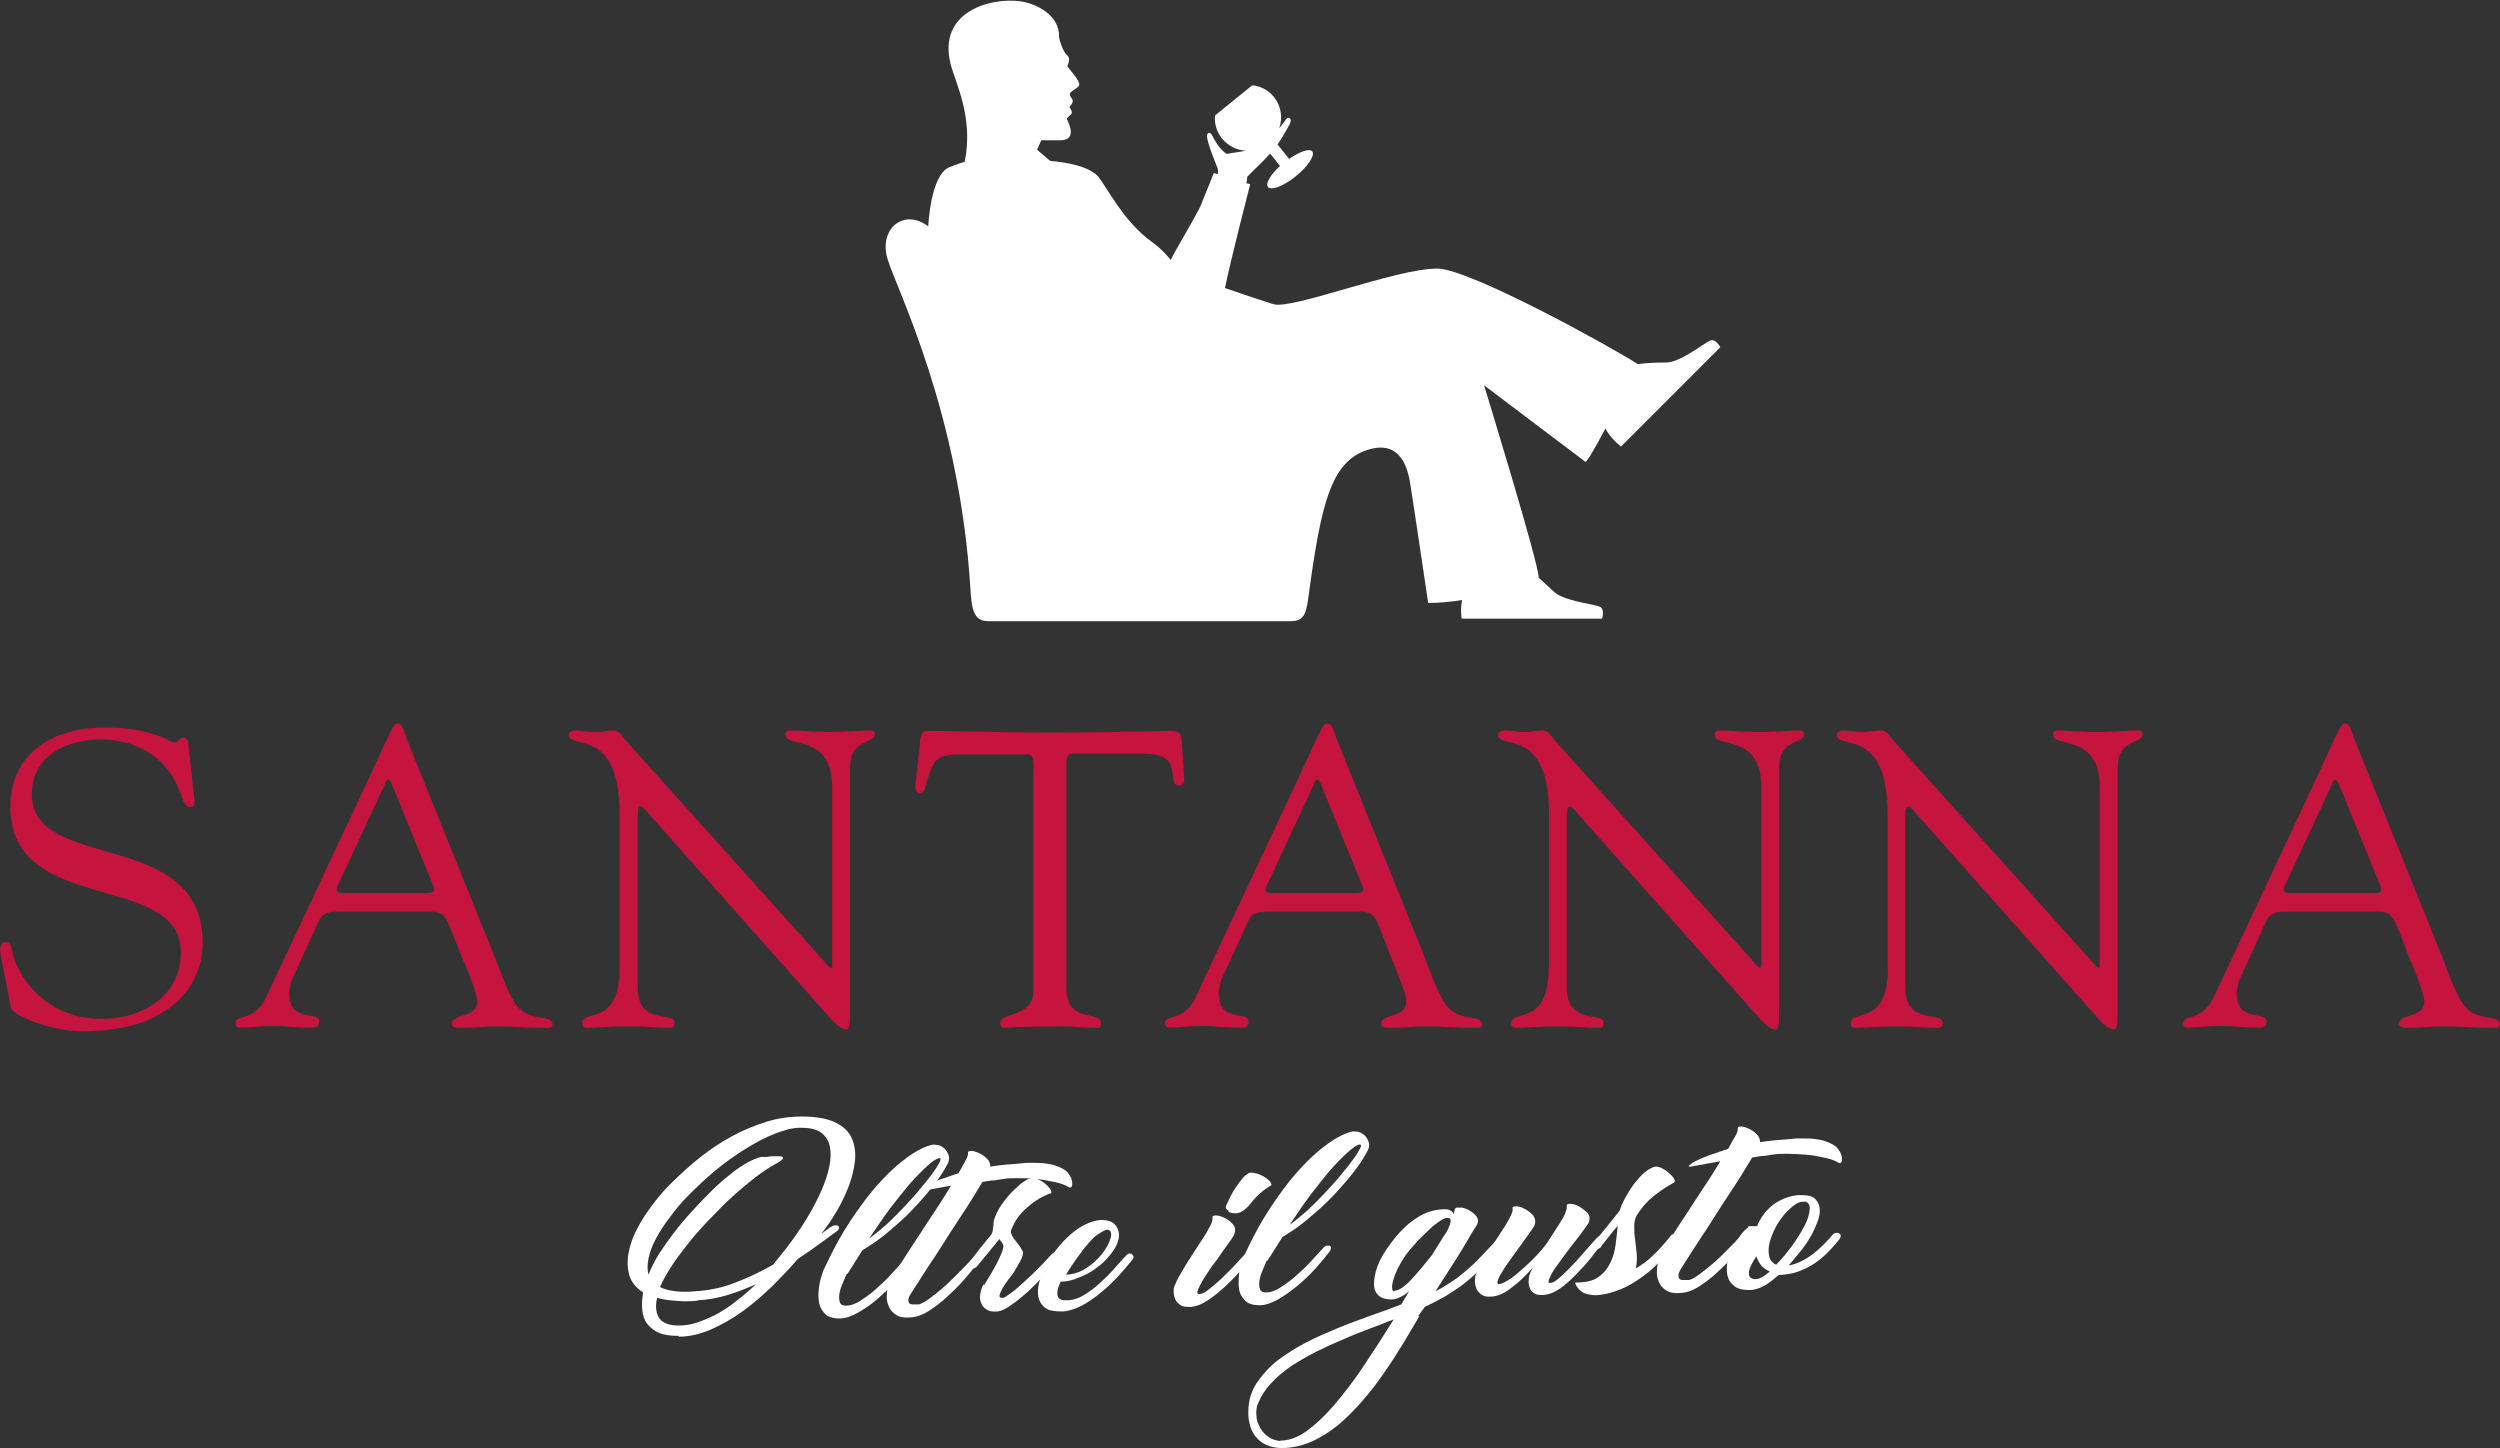 <?xml version="1.0" encoding="UTF-8"?><svg id="Livello_2" xmlns="http://www.w3.org/2000/svg" viewBox="0 0 60.41 34.99"><rect x="0" y="0" width="60.41" height="34.99" fill="#333333" stroke="none"/><defs><style>.cls-1{fill:#fff;}.cls-1,.cls-2{stroke-width:0px;}.cls-2{fill:#c5143d;}</style></defs><g id="Livello_1-2"><path class="cls-1" d="M38.8,10.37c.15.26.37.42.37.42l2.4-2.4s-.12-.24-.27-.15c-.21.12-.71.51-1.03.52-.36,0-.58.02-.69.04-.62-.4-4.07-2.31-4.85-2.31-1.01,0-3.51,1-3.96.86-.45-.14-1.17-.39-1.17-.39.14-.69.61-2.51.61-2.51l-.09-.02.02-.16c.21-.22.38-.36.55-.56l.24.3c-.23.21-.36.43-.29.51.07.09.38-.02.67-.26.3-.24.47-.51.4-.6-.07-.08-.3,0-.56.18l-.28-.35c.09-.13.18-.28.29-.48,0-.01.06-.11.01-.15-.06-.04-.1.03-.1.03-.05.08-.11.14-.16.21.09-.25.05-.54-.13-.76-.13-.16-.32-.26-.52-.28l-.9.73c-.02.2.04.4.17.56.15.18.36.28.57.29-.17.04-.32.05-.46.08-.31-.22-.33-.53-.43-.51-.07.02-.04.13-.02.22.05.19.19.52.24.66v.12s-.1-.03-.1-.03c-.04.11-.17.42-.33.82-.26.5-.58,1.01-.71,1.28,0,0-.22-.27-.45-.43-.67-.47-1.1-1.33-1.3-1.58-.28-.33-1.16-.38-1.16-.38l-.32-.27.1-.23h.46c.44,0,.18-.46.16-.51-.01-.05.12-.1.12-.16s-.06-.13-.06-.13c.17-.2.02-.2.01-.31,0-.07.13-.11.21-.19.08-.08-.11-.28-.27-.49.03-.09.09-.19-.02-.28-.07-.06-.17-.33-.18-.43.02-.52-.55-.81-.95-.86-.68-.09-1.99.23-1.67,1.52.12.46.56,1.29.34,2.36,0,0-.14.04-.37.13-.46.19-.51,1.43-.51,1.43-.59-.45-1.21.06-.98.8.22.73,1.74,3.69,2,7.98.03.56.12.76.43.76h7.31c.3,0,.37-.16.42-.54.32-2.37.56-3.4,1.55-3.63.48-.11.8.15.91.81.04.22.44,2.92.44,2.92.28,0,.56-.03.82-.07-.05.24-.01.45-.01.45h3.39s.09-.25-.08-.3c-.23-.07-.87-.14-1.09-.36-.15-.14-.27-.25-.36-.33.02-.29-1.32-4.65-1.32-4.65l2.45,1.85c.05-.01.25-.37.48-.8"/><path class="cls-2" d="M.27,24.36c.04.18.96.56,1.72.56,2.31,0,2.91-1.28,2.91-2.13,0-2.81-4.13-1.69-4.13-3.6,0-.94.85-1.32,1.66-1.32.9,0,1.64.45,1.94,1.32.03.09.1.31.22.31.1,0,.12-.07.11-.15l-.15-1.38c0-.11-.06-.14-.12-.14-.1,0-.12.11-.21.11-.14,0-.48-.36-1.71-.36s-2.26.62-2.26,1.91c0,2.65,4.12,1.56,4.12,3.52,0,1.07-.94,1.61-1.91,1.61-1.4,0-2.01-1.06-2.14-1.52-.05-.21-.05-.34-.19-.34-.1,0-.15.11-.11.32l.25,1.31Z"/><path class="cls-2" d="M9.3,18.93c.06-.12.11-.12.16,0l1,2.45c.05.13.06.2-.16.2h-2.01c-.13,0-.2-.04-.13-.18l1.15-2.47ZM11.22,23.25c.1.28.31.74.31.96,0,.39-.61.28-.61.53,0,.1.16.1.22.1.27,0,.55-.04.82-.04.42,0,.83.04,1.25.04.07,0,.14,0,.14-.09,0-.26-.59-.03-.9-.5-.23-.36-.35-.78-.51-1.16l-2.11-5.23c-.03-.08-.1-.38-.21-.38-.13,0-.16.16-.76,1.44l-2.43,5.18c-.26.58-.74.41-.74.62,0,.06.03.11.09.11.26,0,.54-.04.81-.04s.57.04.85.04c.13,0,.27.03.27-.15,0-.26-.72.04-.72-.67,0-.13.04-.28.07-.35l.65-1.42c.1-.21.29-.21.48-.21h2.24c.28,0,.35.15.45.39l.33.83Z"/><path class="cls-2" d="M14.97,23.4c0,1.43-.9.97-.9,1.33,0,.05.01.11.13.11.07,0,.6-.04.96-.04.5,0,.78.04,1.03.04.1,0,.11-.08.11-.13,0-.28-.89.08-.89-.84v-4.15c0-.2.03-.23.07-.23.07,0,.19.17.21.19l4.37,4.92c.21.23.31.28.39.28.08,0,.09-.14.09-.44v-5.88c0-.74.6-.56.6-.82,0-.06-.04-.09-.1-.09-.24,0-.68.04-1.02.04-.33,0-.62-.04-.93-.04-.06,0-.11.03-.11.1,0,.34,1.13-.05,1.13,1.28v4.25c0,.08,0,.11-.03.11s-.06-.04-.12-.11l-4.85-5.4c-.06-.07-.15-.23-.27-.23-.15,0-.32.04-.47.04-.16,0-.31-.04-.48-.04-.05,0-.15.04-.15.1,0,.38,1.23-.21,1.23,1.9v3.74Z"/><path class="cls-2" d="M24.97,23.96c0,.61-.8.51-.8.75,0,.1.03.13.12.13.06,0,.25-.04,1.39-.04.3,0,.58.04.83.04.1,0,.09-.09.09-.12,0-.31-.83.02-.83-.83v-5.18c0-.54-.05-.5.41-.5h1.46c1.04,0,.49.77.86.77.13,0,.12-.12.11-.22l-.05-.81c0-.23-.06-.29-.29-.29-.2,0-1.14.04-2.98.04-1.31,0-2.09-.04-2.89-.04-.18,0-.17.27-.18.4l-.11.99s.04.12.1.12c.13,0,.14-.13.17-.23.18-.56.2-.71.83-.71h1.66c.14.01.1.4.1.47v5.29Z"/><path class="cls-2" d="M31.75,18.93c.06-.12.11-.12.16,0l1,2.45c.05.13.06.2-.16.2h-2.01c-.13,0-.2-.04-.13-.18l1.15-2.47ZM33.67,23.25c.1.28.31.74.31.96,0,.39-.61.28-.61.53,0,.1.16.1.23.1.27,0,.55-.04.82-.04.42,0,.83.04,1.25.04.07,0,.14,0,.14-.09,0-.26-.59-.03-.89-.5-.23-.36-.36-.78-.51-1.16l-2.11-5.23c-.03-.08-.1-.38-.22-.38-.13,0-.16.16-.76,1.44l-2.43,5.18c-.26.58-.74.41-.74.62,0,.06.03.11.09.11.26,0,.54-.04.81-.04s.57.04.85.04c.13,0,.27.03.27-.15,0-.26-.72.04-.72-.67,0-.13.04-.28.07-.35l.65-1.42c.1-.21.29-.21.48-.21h2.24c.28,0,.35.15.45.39l.32.83Z"/><path class="cls-2" d="M37.42,23.4c0,1.43-.9.97-.9,1.33,0,.05.01.11.13.11.07,0,.6-.04.96-.04.5,0,.78.04,1.03.04.1,0,.11-.08.11-.13,0-.28-.89.08-.89-.84v-4.15c0-.2.03-.23.07-.23.07,0,.19.17.21.19l4.37,4.92c.21.23.32.28.39.28.08,0,.09-.14.09-.44v-5.88c0-.74.6-.56.6-.82,0-.06-.04-.09-.1-.09-.24,0-.68.04-1.03.04-.32,0-.62-.04-.92-.04-.06,0-.11.03-.11.1,0,.34,1.13-.05,1.13,1.28v4.25c0,.08-.01.11-.03.11-.02,0-.06-.04-.12-.11l-4.85-5.4c-.06-.07-.15-.23-.26-.23-.15,0-.32.04-.47.04-.16,0-.31-.04-.48-.04-.05,0-.15.04-.15.1,0,.38,1.23-.21,1.23,1.9v3.74Z"/><path class="cls-2" d="M45.62,23.4c0,1.43-.9.97-.9,1.33,0,.05.01.11.13.11.07,0,.6-.04.95-.04.5,0,.78.04,1.03.04.1,0,.11-.08.11-.13,0-.28-.9.08-.9-.84v-4.15c0-.2.03-.23.07-.23.07,0,.19.17.21.19l4.37,4.92c.21.23.32.28.39.28.08,0,.09-.14.09-.44v-5.88c0-.74.6-.56.6-.82,0-.06-.04-.09-.1-.09-.24,0-.68.04-1.03.04-.33,0-.62-.04-.92-.04-.06,0-.11.03-.11.1,0,.34,1.13-.05,1.13,1.28v4.25c0,.08-.01.11-.03.11-.02,0-.06-.04-.12-.11l-4.85-5.4c-.06-.07-.15-.23-.26-.23-.15,0-.32.04-.47.04-.16,0-.32-.04-.48-.04-.05,0-.15.04-.15.1,0,.38,1.23-.21,1.23,1.9v3.74Z"/><path class="cls-2" d="M56.35,18.93c.06-.12.11-.12.16,0l1,2.45c.05.13.06.2-.16.2h-2.01c-.13,0-.2-.04-.13-.18l1.15-2.47ZM58.27,23.25c.1.28.31.74.31.96,0,.39-.61.28-.61.53,0,.1.16.1.22.1.27,0,.55-.04.82-.04.42,0,.83.04,1.25.04.07,0,.14,0,.14-.09,0-.26-.59-.03-.89-.5-.23-.36-.36-.78-.51-1.16l-2.11-5.23c-.03-.08-.1-.38-.21-.38-.13,0-.16.16-.76,1.44l-2.43,5.18c-.26.58-.74.41-.74.62,0,.06.03.11.09.11.26,0,.54-.04.81-.04s.57.04.85.04c.13,0,.27.03.27-.15,0-.26-.72.04-.72-.67,0-.13.04-.28.07-.35l.65-1.42c.1-.21.29-.21.48-.21h2.24c.28,0,.34.15.45.39l.32.83Z"/><path class="cls-1" d="M16.85,31.43c-.2.02-.38.02-.54,0-.16-.01-.3-.03-.43-.07-.05.2-.03.37.05.49.08.12.24.18.47.18.14,0,.29-.02.44-.07.15-.05.31-.12.47-.2.16-.09.32-.19.48-.32.16-.12.32-.26.48-.41-.22.1-.45.19-.68.26-.23.07-.48.12-.73.13M18.45,27.96c.06,0,.13-.01.19-.02.07,0,.13,0,.2,0,.05,0,.08.02.08.03,0,.01,0,.03-.02.05-.02.02-.05.04-.08.06s-.07.04-.11.06c-.19.11-.39.25-.61.43-.22.18-.44.37-.66.59-.22.22-.43.44-.64.68-.2.24-.38.47-.53.69-.14.21-.25.4-.32.57.09.05.21.08.36.1.15.02.32.02.52,0,.3-.02.61-.08.92-.2.31-.12.62-.26.93-.44l.29-.36c.18-.23.34-.46.49-.7s.27-.47.37-.69c.1-.22.17-.43.21-.62.04-.19.04-.36.01-.5-.03-.14-.11-.25-.22-.33-.12-.08-.28-.11-.49-.11-.19,0-.4.06-.63.15-.23.09-.47.22-.71.37-.24.15-.48.32-.71.51-.23.19-.45.4-.65.6-.17.17-.32.35-.45.53-.14.18-.25.35-.34.52-.09.17-.15.33-.18.48-.03.15-.03.28,0,.39.07-.17.15-.34.26-.51.11-.17.23-.34.36-.51.14-.18.29-.36.45-.53.16-.18.32-.34.48-.5s.32-.29.47-.41c.15-.12.3-.21.43-.28.05-.02.1-.05.14-.06.04-.02.1-.04.18-.05M16.4,32.28c-.19,0-.35-.02-.47-.07-.12-.05-.22-.13-.29-.22-.07-.09-.11-.21-.12-.34-.02-.13,0-.27.02-.42-.19-.12-.31-.28-.35-.48-.04-.2-.03-.41.04-.65.07-.24.19-.48.36-.74.17-.25.36-.5.59-.73.23-.23.47-.45.72-.65.25-.2.52-.38.78-.52.27-.15.55-.26.83-.35.28-.09.57-.13.87-.13.34,0,.61.05.8.14.19.09.33.22.4.38.07.16.1.34.08.54-.02.2-.07.41-.15.62-.08.21-.18.42-.3.62-.12.2-.24.38-.37.54l.2-.15s.08-.05.12-.06c.04,0,.07,0,.09.01.02.01.03.04.02.07s-.04.06-.09.09c-.15.11-.3.22-.45.33-.15.11-.3.21-.45.31-.19.22-.4.44-.63.67-.23.22-.46.42-.71.6-.25.18-.5.32-.77.44-.26.11-.52.17-.77.17"/><path class="cls-1" d="M22.7,27.98c-.08.02-.18.09-.3.2-.12.11-.26.25-.42.43-.15.18-.31.38-.48.6-.17.23-.33.47-.5.72.14-.1.28-.22.43-.35.15-.14.29-.28.43-.43.14-.15.27-.29.39-.44.12-.14.22-.27.3-.38.08-.11.13-.2.16-.26.03-.06.02-.09-.01-.08M20.46,30.78c-.04.08-.07.17-.11.26-.04.09-.06.17-.07.25-.01.08,0,.14.02.19.02.05.07.07.14.07.1,0,.2-.03.32-.1.11-.07.23-.15.36-.26.12-.11.25-.22.37-.35.12-.13.23-.25.34-.37.03-.03.05-.05.08-.05.02,0,.05,0,.07,0,.02.01.03.03.03.05,0,.02,0,.05-.03.09-.09.12-.21.26-.34.41-.14.15-.29.29-.44.42-.15.13-.31.24-.47.33-.16.09-.31.14-.44.14-.12,0-.21-.02-.29-.06-.07-.05-.12-.11-.16-.18s-.05-.15-.06-.24,0-.18.01-.27c.01-.09.03-.17.05-.24.02-.07.04-.13.06-.18l.13-.27c.15-.31.32-.62.52-.92.2-.3.4-.58.62-.83.22-.25.44-.47.67-.64.23-.18.44-.3.65-.36.06-.02.12-.01.19,0,.06.02.12.06.16.1.04.05.07.1.09.17.01.07,0,.13-.04.2-.09.17-.21.35-.36.54-.15.19-.32.38-.5.57-.18.19-.38.36-.58.53-.2.17-.41.31-.61.43l-.36.57h0Z"/><path class="cls-1" d="M21.49,31.02c.02-.05.06-.13.12-.23.06-.1.12-.21.21-.34.08-.13.17-.27.27-.42.1-.15.2-.3.3-.46l.31-.47c.1-.16.2-.31.28-.45-.11.02-.22.04-.33.06s-.22.04-.33.06c-.04.01-.07.01-.1.01-.02,0-.02-.02,0-.03.02-.02.06-.05.11-.08.06-.03.15-.08.26-.12.09-.04.18-.07.28-.1.09-.03.19-.07.29-.1.08-.13.13-.24.18-.32.04-.08.06-.14.05-.16,0-.04.01-.06.07-.06s.12.02.19.05c.07.03.13.07.19.13.06.05.09.12.09.2.13-.02.26-.04.4-.05.14-.01.29-.02.46-.04.06,0,.14,0,.23,0,.09,0,.18,0,.28.02.09.01.18.03.27.07.08.03.15.07.21.12.04.05.08.1.1.15.02.05.03.09.03.13,0,.04,0,.07-.02.09-.02.02-.04.02-.06.01-.09-.06-.21-.1-.36-.13-.14-.03-.29-.06-.45-.07-.15-.02-.3-.02-.44-.02-.14,0-.25,0-.34.02-.04,0-.1.02-.19.03-.09,0-.19.02-.31.04-.07.11-.15.25-.25.41-.1.16-.21.33-.33.51-.12.18-.24.37-.36.56-.12.19-.23.36-.34.52-.1.16-.19.3-.27.42l-.16.25c-.05.07-.07.12-.08.16,0,.04,0,.08.02.1.02.02.05.03.09.03.04,0,.08,0,.14,0,.05-.01.13-.05.23-.12.1-.07.21-.16.33-.26.12-.1.24-.22.36-.34.12-.12.24-.24.34-.35.02-.03.05-.05.08-.05.03,0,.05,0,.07,0s.03.03.03.05c0,.02,0,.05-.03.09-.09.12-.2.25-.33.4-.13.15-.27.28-.41.41-.14.13-.29.24-.43.33s-.28.14-.4.15c-.17.02-.3,0-.39-.06-.09-.06-.15-.13-.18-.22-.04-.09-.05-.18-.04-.27,0-.09.02-.17.04-.22"/><path class="cls-1" d="M23.77,31.07c.03-.05.08-.13.14-.23.06-.1.12-.2.17-.3.05-.1.1-.2.13-.28.03-.09.05-.15.03-.18-.01-.03-.03-.05-.04-.07-.02-.02-.03-.04-.05-.07l-.27.33c-.09.11-.19.23-.29.35-.03.02-.05.03-.08.03-.03,0-.05,0-.07-.02-.02-.01-.03-.03-.03-.06,0-.02,0-.05.02-.08.08-.1.16-.2.24-.31.08-.1.17-.21.26-.32.04-.04.05-.08.06-.13,0-.05.02-.11.02-.18v-.04c.03-.1.07-.2.14-.32.07-.11.15-.22.24-.32.09-.1.18-.18.27-.26.09-.07.17-.12.25-.14.04-.01.1,0,.16.02.06.03.12.06.17.1.05.04.1.09.13.13s.04.08.03.11c-.2.07-.39.18-.57.34-.18.15-.31.33-.39.54-.02.04-.02.07,0,.11.01.03.03.07.06.11.03.04.06.08.1.13.04.05.07.1.11.17.02.04.01.09-.02.17-.03.07-.08.15-.13.24-.05.09-.11.18-.18.26-.07.09-.12.17-.16.24-.04.07-.06.13-.07.17,0,.04.03.06.09.05.03,0,.09-.04.18-.11.09-.06.19-.15.3-.25.11-.1.23-.21.35-.33.12-.12.23-.24.33-.35.03-.03.05-.05.08-.05.03,0,.05,0,.07,0,.02.01.03.03.04.05,0,.02,0,.05-.02.08-.1.13-.21.27-.34.41-.13.15-.26.28-.4.41-.14.12-.27.23-.4.32-.13.09-.24.14-.32.15-.11.01-.19,0-.26-.04-.07-.04-.11-.09-.14-.16-.03-.07-.04-.14-.02-.23.01-.08.04-.16.08-.24"/><path class="cls-1" d="M25.75,30.8c.15,0,.29-.04.42-.11.13-.07.24-.16.34-.26.1-.1.18-.2.24-.31.06-.11.09-.2.1-.27,0-.07-.01-.11-.06-.13-.05-.02-.13.02-.25.1-.07.04-.14.11-.21.19-.07.08-.15.17-.21.26-.07.09-.14.19-.2.28-.06.09-.12.18-.16.25M25.82,31.42c.13-.01.25-.05.38-.13.13-.08.25-.17.37-.28.12-.11.24-.22.35-.35.11-.12.21-.24.31-.34.02-.02.04-.03.06-.03.02,0,.05,0,.06.02.02.01.03.03.04.05,0,.02,0,.05-.02.07-.03.04-.08.1-.15.18-.06.08-.14.16-.22.25-.09.09-.18.19-.29.28-.1.09-.21.18-.33.26-.11.08-.23.15-.35.2-.12.05-.23.08-.34.09-.17,0-.3-.01-.39-.06-.09-.05-.15-.12-.19-.22-.03-.09-.04-.2-.02-.32.02-.12.06-.25.12-.38.06-.13.14-.26.23-.4.09-.13.2-.26.31-.37h0c.16-.16.31-.27.45-.34.14-.07.27-.11.39-.12.12,0,.21.01.29.06.08.05.13.13.15.22.02.08.01.16-.02.25-.03.09-.08.18-.15.27-.07.09-.15.18-.24.26-.1.08-.2.16-.31.22-.11.06-.23.11-.34.15-.12.04-.23.06-.34.06-.03.07-.06.13-.07.19-.01.06-.02.11,0,.15,0,.04.03.07.07.09.04.02.1.02.17.02"/><path class="cls-1" d="M29.69,29.26s-.07-.05-.07-.07c0-.02,0-.06.03-.1.02-.05.05-.11.09-.19s.08-.15.13-.22.1-.14.15-.2c.05-.06.1-.1.15-.13.04-.02.09-.02.16,0,.07.01.13.04.19.07.06.03.11.07.15.11.04.04.06.08.05.11-.19.11-.35.25-.49.43-.08.1-.16.18-.25.22-.09.04-.19.04-.3-.01M28.38,31.08c.03-.08.07-.17.13-.27.06-.1.12-.21.19-.32.07-.11.14-.22.22-.34.07-.11.14-.21.2-.31.06-.09.1-.18.14-.25.03-.07.04-.12.04-.16-.01-.04.01-.06.08-.06.06,0,.13.02.21.06.08.03.14.09.2.15.06.07.07.14.04.23-.01.03-.04.09-.1.17-.06.08-.12.17-.2.28-.07.11-.15.22-.24.33-.08.12-.15.22-.21.32-.06.1-.1.18-.13.25-.03.07-.02.1.02.11.05,0,.12-.02.21-.09.09-.07.19-.15.31-.26.11-.11.23-.22.35-.35.12-.13.23-.25.33-.36.02-.03.05-.05.08-.05.03,0,.05,0,.07,0,.02.01.03.03.03.05,0,.02,0,.05-.03.08-.09.12-.2.26-.33.4-.13.15-.26.28-.4.41-.14.13-.28.24-.42.33-.14.09-.27.14-.39.15-.11,0-.19,0-.25-.04-.06-.04-.1-.08-.13-.14-.02-.06-.04-.11-.04-.18s0-.11.02-.15"/><path class="cls-1" d="M32.86,27.65c-.08.02-.18.09-.3.2-.12.11-.26.25-.42.43-.15.18-.31.38-.48.6-.17.23-.33.47-.5.72.14-.1.28-.22.43-.35.15-.14.29-.28.43-.43.14-.15.27-.29.39-.44.12-.14.22-.27.3-.38.08-.11.13-.2.16-.26.03-.06.02-.09-.01-.08M30.61,30.46c-.04.08-.07.17-.11.26-.04.09-.06.17-.07.25-.01.08,0,.14.02.19.02.05.07.07.14.07.1,0,.2-.03.32-.1.11-.07.23-.15.36-.26.12-.11.25-.22.37-.35.12-.13.23-.25.34-.37.03-.03.05-.05.08-.05.02,0,.05,0,.07,0,.02.01.03.03.03.05,0,.02,0,.05-.03.09-.09.12-.21.26-.34.41-.14.15-.28.29-.44.42s-.31.24-.47.33c-.16.09-.31.14-.44.14-.12,0-.21-.02-.29-.06-.07-.05-.12-.11-.16-.18s-.05-.15-.06-.24c0-.09,0-.18.01-.27s.03-.17.05-.24c.02-.07.04-.13.06-.18l.13-.27c.15-.31.32-.62.52-.92.2-.3.4-.58.62-.83.22-.25.44-.47.67-.64.23-.18.44-.3.65-.36.06-.02.12-.01.19,0,.06.02.12.06.16.1.04.05.07.1.09.17.01.07,0,.13-.04.2-.09.17-.21.35-.36.54-.15.19-.32.38-.5.57-.18.19-.38.36-.58.53-.2.17-.41.31-.61.43l-.36.57h0Z"/><path class="cls-1" d="M33.69,31.19c.06,0,.13-.03.2-.08s.14-.11.21-.19c.08-.08.15-.17.24-.27.08-.1.17-.21.26-.32.06-.1.12-.19.18-.29.06-.1.12-.19.18-.28.02-.04.04-.07.05-.11.02-.04.03-.07.04-.11,0-.03,0-.06,0-.08-.01-.02-.04-.03-.08-.03-.04,0-.1.02-.17.07s-.15.1-.23.18-.17.16-.26.25c-.09.09-.17.19-.25.28-.1.12-.18.24-.24.36-.07.12-.11.23-.14.32-.03.1-.05.18-.04.23,0,.06.02.09.07.08M30.94,34.81c.2,0,.4-.07.62-.22.22-.16.45-.37.68-.64.23-.27.47-.58.71-.94.24-.36.48-.73.73-1.13-.17.07-.36.14-.57.22s-.42.16-.64.26c-.22.09-.44.19-.66.3-.22.11-.42.23-.61.35-.19.13-.35.27-.49.42-.14.15-.24.31-.31.48-.04.09-.05.19-.04.3,0,.1.04.2.09.29.05.09.11.16.2.22.08.06.18.09.29.1M34.3,31.8c-.11.19-.24.4-.38.64-.14.23-.29.47-.46.71-.16.24-.34.47-.53.69-.19.22-.39.42-.59.59-.21.17-.43.31-.66.41-.23.1-.47.15-.71.15-.15,0-.27-.03-.38-.08-.11-.05-.19-.12-.26-.21s-.11-.19-.14-.32c-.03-.12-.03-.25-.02-.39.02-.23.1-.44.23-.62s.29-.36.49-.51c.2-.15.42-.29.67-.42.25-.13.51-.24.77-.35.26-.11.53-.2.79-.3.26-.09.51-.18.74-.27l.19-.32c-.07.06-.14.11-.21.14-.07.04-.14.06-.21.06-.12,0-.22-.02-.3-.08-.08-.06-.12-.15-.13-.27,0-.12.02-.27.08-.44s.17-.36.33-.57c.08-.11.17-.22.27-.32.1-.1.2-.19.31-.26.11-.08.23-.14.35-.18.12-.04.25-.06.38-.06.11,0,.18.05.21.12l.02-.11s.02-.05.05-.05c.04,0,.08,0,.13,0,.05.01.1.03.16.06.05.03.1.06.14.1.04.04.07.08.08.12.01.05,0,.1-.03.15-.08.12-.15.24-.23.38s-.16.27-.25.41c-.09.14-.17.27-.26.41s-.17.26-.25.39c.14-.07.27-.15.39-.23.12-.08.24-.17.35-.27.11-.09.23-.2.34-.32.11-.12.24-.25.37-.39.05-.03.09-.03.13,0,.04.02.04.06.02.11-.14.19-.29.36-.44.5s-.3.28-.45.4c-.15.12-.31.22-.47.32-.16.09-.33.18-.5.26l-.17.23Z"/><path class="cls-1" d="M35.64,30.85c.03-.08.07-.17.13-.27.06-.1.12-.21.19-.32.07-.11.14-.22.21-.33.07-.11.14-.22.2-.31.06-.09.1-.18.14-.25.03-.07.05-.12.04-.16-.01-.04.01-.06.08-.06.07,0,.14.02.21.06.08.04.14.09.2.15.05.07.07.14.05.22-.01.03-.04.09-.1.17-.06.08-.12.17-.2.28-.08.11-.16.22-.24.33-.08.12-.16.22-.22.32-.06.1-.11.18-.13.24-.03.07-.02.1.01.11.04,0,.1-.02.19-.07.09-.05.19-.12.3-.22.11-.09.23-.2.35-.32.12-.12.23-.25.33-.38l.25-.39.02-.03.02-.03c.06-.1.12-.19.15-.27s.05-.14.04-.17c-.01-.04.01-.06.08-.06.07,0,.14.02.21.06.07.04.14.09.2.15.06.06.07.14.05.22-.01.03-.05.09-.11.17s-.13.18-.21.28-.17.22-.26.34c-.09.12-.17.23-.24.33-.07.1-.11.18-.14.25-.03.07-.03.1,0,.11.05.01.12-.02.2-.09.09-.07.18-.16.29-.27.11-.11.22-.23.33-.36.11-.13.22-.25.32-.36.03-.03.05-.05.08-.05.03,0,.05,0,.07,0,.02,0,.03.03.04.05s0,.05-.02.08c-.09.12-.2.26-.31.4-.12.15-.24.28-.37.41-.13.13-.25.24-.38.33-.13.09-.26.14-.38.15-.1.01-.18,0-.24-.04-.06-.04-.09-.08-.11-.14-.02-.06-.03-.11-.02-.18,0-.06.01-.11.03-.15,0-.02.02-.05.03-.07.01-.02.02-.05.04-.08-.17.19-.33.35-.51.48-.17.14-.33.21-.48.22-.1.01-.18,0-.24-.04-.06-.04-.1-.08-.13-.14-.02-.06-.04-.11-.04-.18s0-.11.02-.15"/><path class="cls-1" d="M40.54,29.98c-.15.19-.3.36-.46.53-.16.17-.36.33-.6.48-.15.09-.29.16-.44.21-.15.05-.28.08-.39.09-.12.02-.23,0-.34-.03-.1-.04-.18-.11-.24-.23,0-.02,0-.03,0-.04,0,0,.02,0,.04,0,.21,0,.39-.04.51-.13.13-.09.22-.2.29-.34.07-.14.11-.29.13-.45.02-.16.04-.31.05-.45-.08.09-.15.18-.22.27-.07.09-.14.17-.2.26-.03.02-.05.03-.08.03-.03,0-.05,0-.06-.02-.01-.01-.02-.03-.03-.06,0-.02,0-.05.02-.08.1-.12.2-.25.31-.38.11-.14.21-.26.31-.39.03-.1.08-.21.14-.32.06-.11.13-.22.21-.33.08-.1.16-.19.25-.27.09-.07.17-.12.26-.14.04,0,.08,0,.14.03.06.03.12.06.17.11.05.04.1.09.13.13.03.05.04.08.02.11-.19.1-.36.22-.51.34-.15.12-.29.28-.4.46-.04.07-.06.15-.06.25,0,.1,0,.21.02.32.01.12.03.24.04.36.01.12,0,.24-.02.35.15-.09.29-.19.42-.32.13-.12.28-.29.44-.49.02-.01.05-.02.07-.02s.05,0,.06.02c.02.01.03.03.03.05,0,.02,0,.04-.02.07"/><path class="cls-1" d="M40.08,30.43c.02-.05.06-.13.12-.23.06-.1.12-.21.21-.34.08-.13.17-.27.27-.42.1-.15.2-.3.3-.46l.31-.47c.1-.16.2-.31.28-.45-.11.02-.22.04-.33.06s-.22.04-.33.06c-.04.01-.07.01-.09.01-.02,0-.02-.02,0-.03.02-.02.06-.05.11-.08.06-.03.15-.08.26-.12.09-.04.18-.07.28-.1.09-.03.19-.07.29-.1.07-.13.13-.24.18-.32.04-.08.06-.14.05-.16,0-.04.01-.06.07-.06s.12.02.19.05c.07.03.13.07.19.13.06.05.09.12.09.2.13-.02.26-.04.4-.05.14-.01.29-.02.46-.04.06,0,.14,0,.23,0,.09,0,.18,0,.28.02.09.01.18.03.27.07.08.03.15.07.21.12.04.05.08.1.1.15.02.05.03.09.03.13,0,.04,0,.07-.02.09-.02.02-.04.02-.06.01-.09-.06-.21-.1-.36-.13-.14-.03-.29-.06-.45-.07-.15-.01-.3-.02-.44-.02-.14,0-.25,0-.34.02-.04,0-.1.02-.19.03-.09,0-.19.02-.31.04-.07.11-.15.25-.25.41-.1.16-.21.33-.33.51-.12.18-.24.37-.36.56-.12.19-.23.36-.34.52-.1.16-.19.3-.27.42l-.16.25c-.04.07-.07.12-.07.16,0,.04,0,.08.02.1.02.02.05.03.09.03.04,0,.08,0,.14,0,.06-.01.13-.05.23-.12.1-.07.21-.16.33-.26.12-.1.24-.22.36-.34.12-.12.24-.24.34-.35.02-.03.05-.05.08-.05.03,0,.05,0,.07,0s.03.03.03.05,0,.05-.03.09c-.09.12-.2.25-.33.4-.13.15-.27.28-.41.41-.14.13-.29.24-.43.33-.14.09-.28.14-.4.15-.17.02-.3,0-.39-.06-.09-.06-.15-.13-.18-.22-.04-.09-.05-.18-.04-.27,0-.09.02-.17.04-.22"/><path class="cls-1" d="M43.61,29.04c-.07-.01-.15.01-.24.07-.08.06-.17.14-.25.23-.08.1-.16.21-.22.33-.06.12-.11.24-.14.36-.03.12-.03.22-.01.32.02.1.08.17.17.21.13-.13.25-.28.38-.45.12-.17.22-.33.3-.48.08-.15.12-.29.13-.4.01-.11-.03-.18-.12-.2M42.76,30.72c-.08-.03-.15-.08-.2-.14-.05-.06-.09-.14-.12-.22-.05.07-.08.13-.12.2-.03.06-.05.12-.06.17,0,.05,0,.09.02.12.02.03.06.05.11.06.05,0,.1,0,.17-.04.06-.03.13-.08.2-.14M42.25,29.63s.11,0,.21,0l.03-.08c.04-.08.1-.17.16-.25.07-.08.15-.16.24-.22.09-.06.19-.11.31-.15.12-.04.24-.06.37-.05.13,0,.23.03.29.09.06.06.1.13.11.22.01.09,0,.19-.04.3-.04.11-.09.23-.16.36-.07.12-.15.25-.25.37-.1.13-.2.24-.3.36.1-.02.2-.05.3-.1.1-.05.2-.11.29-.18.09-.07.18-.15.26-.23.08-.08.16-.17.23-.25.06-.04.11-.04.15-.01.04.03.04.07,0,.13-.09.12-.19.23-.29.33-.1.1-.21.19-.33.27-.12.08-.25.14-.39.19-.14.05-.29.07-.46.08-.13.11-.24.2-.35.26-.11.06-.21.09-.3.1-.19.01-.33-.02-.42-.09-.09-.07-.15-.16-.17-.27-.02-.11-.02-.23.01-.36.03-.13.08-.25.15-.36.05-.08.1-.16.15-.23.05-.07.11-.14.19-.2"/></g></svg>
